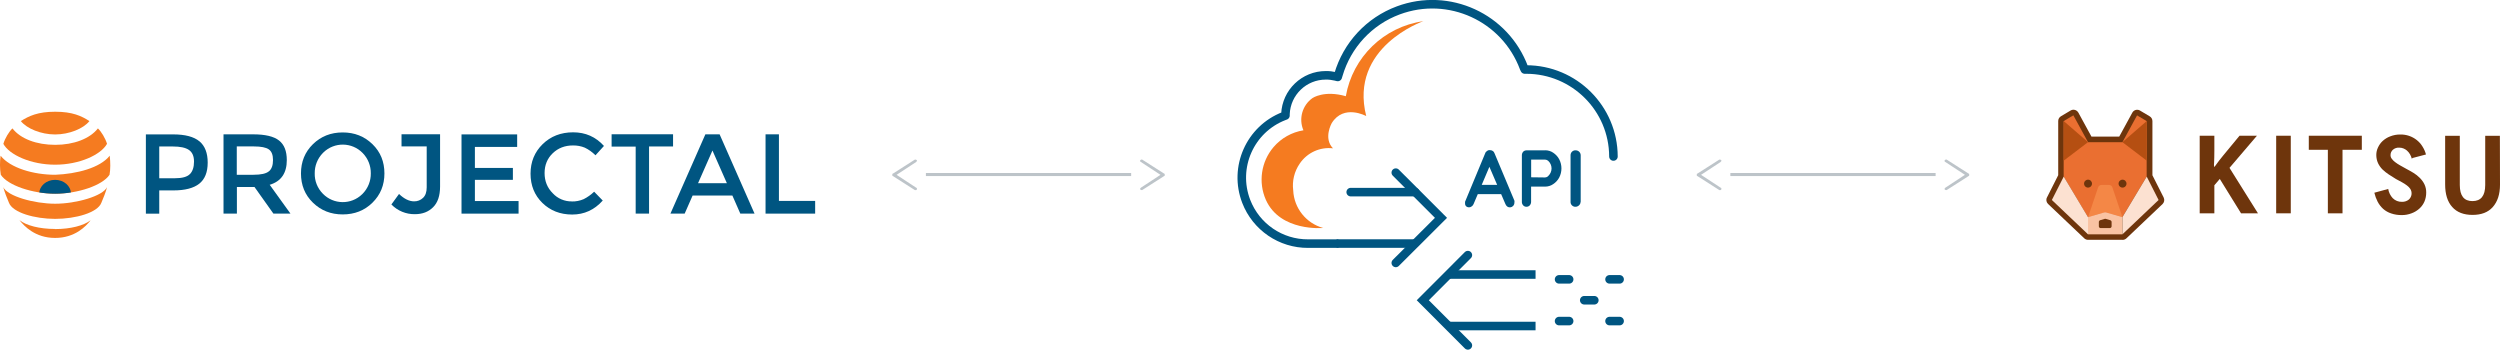 <?xml version="1.0" encoding="UTF-8"?><svg id="uuid-47034a54-b8c2-49f1-b661-5ff21c8bb627" xmlns="http://www.w3.org/2000/svg" xmlns:xlink="http://www.w3.org/1999/xlink" viewBox="0 0 409.25 57.24"><defs><style>.uuid-b8cf68f1-5eeb-4772-b9a1-7b3aaeb02b81,.uuid-dd51a62b-4da1-4da7-a40f-4663c15aa6ba,.uuid-e351bfe0-5284-4d8a-b5ce-03889a1114a3,.uuid-f47e20db-1a52-474a-b76d-308a2c80c7a4,.uuid-580d6874-9b61-403d-8e05-7b855fd47fcc{fill:none;}.uuid-dd51a62b-4da1-4da7-a40f-4663c15aa6ba{clip-path:url(#uuid-75a3684c-4e0d-4bee-b4b3-260987dd6156);}.uuid-e351bfe0-5284-4d8a-b5ce-03889a1114a3{stroke-linejoin:round;}.uuid-e351bfe0-5284-4d8a-b5ce-03889a1114a3,.uuid-f47e20db-1a52-474a-b76d-308a2c80c7a4{stroke-linecap:round;}.uuid-e351bfe0-5284-4d8a-b5ce-03889a1114a3,.uuid-f47e20db-1a52-474a-b76d-308a2c80c7a4,.uuid-580d6874-9b61-403d-8e05-7b855fd47fcc{stroke:#005581;stroke-width:1.4px;}.uuid-f47e20db-1a52-474a-b76d-308a2c80c7a4,.uuid-580d6874-9b61-403d-8e05-7b855fd47fcc{stroke-miterlimit:10;}.uuid-781090d0-1692-4d5e-a3b7-201abe7b83e9{fill:#f57b20;}.uuid-c2f65653-6063-46ed-938b-f230b0b6ad32{fill:#f9c3a3;}.uuid-09d812c1-3882-4a12-96e4-27a5ad5d80b2{fill:#005581;}.uuid-a77b9cfc-1c2a-4856-a686-078f2452672d{fill:#f48746;}.uuid-9705f49e-dc6b-4311-9b1e-7fa90feec579{fill:#fce1d1;}.uuid-00231497-70b9-45a8-b6b0-5198a66b72d4{fill:#ea6f31;}.uuid-424bf8c3-3e66-46e4-ac0a-2c07e9032a3e{fill:#b54f12;}.uuid-201d7fee-b5d8-4a1f-8f5c-27f720ec3c53{fill:#bdc4c9;}.uuid-e5532d33-1e56-4307-9398-80b2552be94e{fill:#6e350c;}</style><clipPath id="uuid-75a3684c-4e0d-4bee-b4b3-260987dd6156"><path class="uuid-b8cf68f1-5eeb-4772-b9a1-7b3aaeb02b81" d="m9.03,31.71c3.69,0,7.75-1.35,8.9-3.1.16-.86.16-2.04.03-3.12-1.58,2-5.39,2.98-8.93,3.12h0c-3.54,0-7.35-1.11-8.93-3.12-.14,1.03-.14,2.08.03,3.12,1.15,1.75,5.21,3.1,8.9,3.1"/></clipPath></defs><g id="uuid-4fc31a05-210b-442d-8762-9ece647b492c"><g id="uuid-34d0bb97-45f2-4a43-9ef3-0361996ba4ec"><g id="uuid-6dd98126-0160-40f0-8569-309f19b8882f"><path class="uuid-781090d0-1692-4d5e-a3b7-201abe7b83e9" d="m9.03,35.83c3.37,0,6.95-1.02,7.56-2.63.27-.6.78-1.9.93-2.56-.68,1.45-5.03,2.71-8.49,2.71h0c-3.47,0-7.83-1.25-8.49-2.71.15.65.66,1.95.93,2.56.61,1.6,4.19,2.63,7.56,2.63"/><path class="uuid-781090d0-1692-4d5e-a3b7-201abe7b83e9" d="m9.03,18.29c2.84,0,4.3.69,5.61,1.53-.99,1.25-3.33,2.19-5.62,2.19s-4.62-.95-5.61-2.19c1.33-.84,2.79-1.53,5.62-1.53"/><path class="uuid-781090d0-1692-4d5e-a3b7-201abe7b83e9" d="m9.03,26.96c3.98,0,7.49-1.62,8.49-3.42-.29-.94-.94-2-1.49-2.52-1.31,1.68-3.94,2.69-7,2.69h.01c-3.06,0-5.69-.99-7-2.69-.56.52-1.21,1.59-1.49,2.53.97,1.79,4.5,3.41,8.48,3.41"/><path class="uuid-781090d0-1692-4d5e-a3b7-201abe7b83e9" d="m9.03,31.71c3.69,0,7.75-1.35,8.9-3.1.16-.86.16-2.04.03-3.12-1.58,2-5.39,2.98-8.93,3.12h0c-3.54,0-7.35-1.11-8.93-3.12-.14,1.03-.14,2.08.03,3.12,1.15,1.75,5.21,3.1,8.9,3.1"/><g class="uuid-dd51a62b-4da1-4da7-a40f-4663c15aa6ba"><path class="uuid-09d812c1-3882-4a12-96e4-27a5ad5d80b2" d="m11.61,31.68c0,1.23-1.15,2.24-2.59,2.24s-2.59-1.01-2.59-2.24,1.15-2.24,2.59-2.24,2.59,1.01,2.59,2.24Z"/></g><path class="uuid-781090d0-1692-4d5e-a3b7-201abe7b83e9" d="m8.98,37.48c-2.52,0-4.7-.57-5.8-1.45.8,1.02,2.6,2.92,5.84,2.92h0c3.24,0,5.03-1.88,5.82-2.9-1.11.88-3.3,1.45-5.82,1.45h-.08"/><path class="uuid-09d812c1-3882-4a12-96e4-27a5ad5d80b2" d="m32.65,23.13c.9.76,1.35,1.92,1.35,3.49s-.46,2.72-1.38,3.45-2.33,1.1-4.24,1.1h-2.31v3.81h-2.19v-12.98h4.46c1.96,0,3.41.38,4.31,1.14Zm-1.55,5.36c.44-.46.66-1.14.66-2.04s-.28-1.53-.84-1.91-1.43-.56-2.61-.56h-2.24v5.2h2.54c1.21,0,2.05-.23,2.48-.69Z"/><path class="uuid-09d812c1-3882-4a12-96e4-27a5ad5d80b2" d="m46.95,26.2c0,2.14-.93,3.49-2.8,4.05l3.4,4.72h-2.79l-3.1-4.36h-2.88v4.36h-2.19v-12.98h4.83c1.98,0,3.4.33,4.26,1.01.86.68,1.27,1.74,1.27,3.21Zm-2.92,1.84c.45-.38.66-.99.66-1.84s-.23-1.43-.69-1.75-1.27-.48-2.45-.48h-2.79v4.64h2.73c1.25,0,2.08-.19,2.53-.57Z"/><path class="uuid-09d812c1-3882-4a12-96e4-27a5ad5d80b2" d="m60.97,33.18c-1.31,1.29-2.93,1.92-4.87,1.92s-3.55-.64-4.87-1.92-1.96-2.88-1.96-4.79.65-3.51,1.96-4.79,2.93-1.92,4.87-1.92,3.55.64,4.87,1.92,1.96,2.88,1.96,4.79-.65,3.5-1.96,4.79Zm-1.6-8.13c-1.75-1.8-4.63-1.84-6.43-.09-.03.03-.06.06-.09.09-.87.89-1.35,2.09-1.33,3.33-.03,1.24.45,2.44,1.33,3.33,1.75,1.8,4.63,1.84,6.43.09.03-.03.06-.06.09-.09.87-.89,1.35-2.09,1.33-3.33.02-1.24-.46-2.44-1.33-3.33Z"/><path class="uuid-09d812c1-3882-4a12-96e4-27a5ad5d80b2" d="m65.73,23.96v-1.98h6.31v8.55c0,1.51-.38,2.64-1.15,3.4s-1.75,1.13-2.96,1.13c-1.45.03-2.85-.55-3.86-1.59l1.25-1.72c.84.81,1.67,1.21,2.47,1.21.54.01,1.07-.19,1.46-.57.4-.38.6-.95.6-1.72v-6.7h-4.11Z"/><path class="uuid-09d812c1-3882-4a12-96e4-27a5ad5d80b2" d="m84.66,21.99v2.06h-6.92v3.44h6.22v1.95h-6.22v3.47h7.15v2.06h-9.34v-12.97h9.11Z"/><path class="uuid-09d812c1-3882-4a12-96e4-27a5ad5d80b2" d="m93.6,32.98c.67.02,1.34-.12,1.95-.38.63-.32,1.21-.73,1.71-1.22l1.41,1.45c-1.38,1.54-3.04,2.29-5,2.29s-3.59-.64-4.88-1.9-1.94-2.86-1.94-4.79.66-3.54,1.98-4.83,2.98-1.94,5-1.94,3.69.74,5.04,2.23l-1.39,1.53c-.51-.51-1.1-.94-1.75-1.25-.61-.25-1.27-.37-1.94-.36-1.31,0-2.41.42-3.3,1.27-.89.85-1.34,1.94-1.34,3.25s.44,2.41,1.33,3.3c.8.87,1.94,1.36,3.13,1.34Z"/><path class="uuid-09d812c1-3882-4a12-96e4-27a5ad5d80b2" d="m106.25,24v10.97h-2.19v-10.97h-3.94v-2.02h10.06v2h-3.94,0Z"/><path class="uuid-09d812c1-3882-4a12-96e4-27a5ad5d80b2" d="m113.38,32.01l-1.3,2.96h-2.33l5.72-12.98h2.33l5.72,12.98h-2.33l-1.3-2.96h-6.5Zm5.61-2.02l-2.36-5.35-2.36,5.35h4.72Z"/><path class="uuid-09d812c1-3882-4a12-96e4-27a5ad5d80b2" d="m125.32,34.97v-12.98h2.19v10.9h5.93v2.08h-8.12Z"/></g></g><g id="uuid-4f4ffe94-7bea-47cf-bb9f-d2e2b55d96a8"><path class="uuid-e5532d33-1e56-4307-9398-80b2552be94e" d="m347.44,39.26h-5.63c-.23,0-.45-.09-.62-.25l-5.92-5.62c-.29-.28-.37-.71-.18-1.07l1.84-3.64v-8.87c0-.32.17-.62.45-.78l1.58-.94c.43-.26.99-.11,1.25.32,0,.01.01.02.02.03l2.14,3.92h4.55l2.14-3.92c.24-.44.79-.6,1.23-.36.01,0,.02.01.03.02l1.58.94c.28.16.45.46.45.78v8.87l1.84,3.64c.18.36.11.79-.18,1.07l-5.92,5.62c-.17.16-.39.25-.63.25h0Z"/><path class="uuid-00231497-70b9-45a8-b6b0-5198a66b72d4" d="m349.84,18.88l-2.4,4.4h-5.63l-2.4-4.4-1.59.94v9.09l3.98,6.64h5.63l3.98-6.64v-9.09l-1.59-.94h0Zm-8.03,11.83c-.36,0-.65-.29-.65-.65s.29-.65.65-.65.65.29.65.65h0c0,.36-.29.65-.65.65h0Zm5.65,0c-.36,0-.65-.29-.65-.65s.29-.65.65-.65.65.29.65.65h0c0,.36-.29.65-.65.65Z"/><polygon class="uuid-424bf8c3-3e66-46e4-ac0a-2c07e9032a3e" points="347.44 23.27 351.42 19.82 351.42 26.3 347.44 23.27"/><polygon class="uuid-424bf8c3-3e66-46e4-ac0a-2c07e9032a3e" points="341.81 23.27 337.83 19.82 337.83 26.3 341.81 23.27"/><path class="uuid-a77b9cfc-1c2a-4856-a686-078f2452672d" d="m347.44,35.55l-1.63-4.84c-.07-.26-.31-.44-.58-.44h-1.2c-.27,0-.51.18-.58.44l-1.63,4.84h0l2.65-.77c.11-.03.23-.03.34,0l2.65.77h0Z"/><path class="uuid-c2f65653-6063-46ed-938b-f230b0b6ad32" d="m344.79,34.78c-.11-.03-.23-.03-.34,0l-2.65.77v2.81h5.63v-2.81s-2.65-.77-2.65-.77Zm.88,2.26c0,.17-.14.3-.3.3h-1.49c-.17,0-.3-.13-.3-.3v-.7c0-.13.09-.25.22-.29l.74-.22c.06-.02.11-.02.17,0l.74.22c.13.04.22.16.22.29v.7h0Z"/><polygon class="uuid-9705f49e-dc6b-4311-9b1e-7fa90feec579" points="341.81 35.55 341.81 38.36 335.89 32.74 337.83 28.91 341.81 35.55"/><polygon class="uuid-9705f49e-dc6b-4311-9b1e-7fa90feec579" points="347.44 35.55 347.44 38.36 353.36 32.74 351.42 28.91 347.44 35.55"/><path class="uuid-e5532d33-1e56-4307-9398-80b2552be94e" d="m366.86,34.92l-3.48-5.63-.89,1.04v4.59h-2.4v-12.7h2.4v2.47c0,.78-.02,1.41-.04,1.9-.03.24-.03.48,0,.73h.04c.14-.15.27-.32.38-.49.23-.33.58-.78,1.04-1.34l2.7-3.27h2.85l-4.49,5.26,4.66,7.44h-2.77s0,0,0,0Z"/><path class="uuid-e5532d33-1e56-4307-9398-80b2552be94e" d="m372.61,34.92v-12.7h2.39v12.7h-2.39Z"/><path class="uuid-e5532d33-1e56-4307-9398-80b2552be94e" d="m386.63,22.22v2.3h-3.16v10.4h-2.4v-10.4h-3.12v-2.3s8.67,0,8.67,0Z"/><path class="uuid-e5532d33-1e56-4307-9398-80b2552be94e" d="m394.94,25.87l-.13.11c-.13-.52-.4-.99-.8-1.34-.35-.3-.79-.47-1.25-.47-.38-.03-.76.1-1.05.35-.25.23-.39.55-.38.89,0,.21.07.41.2.58.15.21.34.39.54.54.26.2.53.38.82.54.31.18.65.38,1.04.58s.76.42,1.15.65c.38.23.72.5,1.04.82.31.31.57.66.76,1.05.2.42.3.89.29,1.36,0,.5-.09,1.01-.29,1.47-.19.44-.48.84-.84,1.16-.37.33-.8.59-1.27.76-.52.2-1.08.3-1.63.29-.58,0-1.16-.08-1.7-.27-.48-.15-.93-.41-1.31-.74-.37-.34-.68-.74-.91-1.18-.24-.47-.42-.96-.54-1.47l2.27-.62c.09.56.35,1.09.74,1.51.4.4.94.62,1.51.6.41.02.82-.12,1.14-.38.48-.45.58-1.17.23-1.73-.15-.22-.33-.41-.54-.56-.26-.2-.53-.37-.82-.53-.31-.16-.63-.35-1-.54-.42-.25-.82-.51-1.2-.76-.36-.24-.7-.51-1.02-.82-.29-.3-.53-.64-.71-1.02-.19-.42-.28-.87-.28-1.33,0-.42.09-.83.27-1.21.18-.4.44-.77.76-1.07.36-.33.78-.59,1.23-.76.53-.21,1.1-.32,1.67-.31.98-.02,1.93.3,2.7.91.36.29.68.64.92,1.04.26.41.46.85.58,1.32l-2.21.58h0Z"/><path class="uuid-e5532d33-1e56-4307-9398-80b2552be94e" d="m409.23,22.22l.02,8c0,1.58-.4,2.79-1.18,3.67s-1.89,1.29-3.32,1.29-2.54-.42-3.32-1.29-1.16-2.11-1.16-3.68v-7.98h2.4v8.06c0,1.76.69,2.63,2.07,2.63s2.09-.86,2.09-2.63v-8.06h2.41Z"/></g><g id="uuid-928bf4a3-3719-4c97-905d-ded725a6609a"><g id="uuid-00a428b2-19d9-4885-af03-310248b0d7f5"><line class="uuid-580d6874-9b61-403d-8e05-7b855fd47fcc" x1="218.8" y1="39.87" x2="231.82" y2="39.87"/><line class="uuid-f47e20db-1a52-474a-b76d-308a2c80c7a4" x1="231.68" y1="31.45" x2="221.11" y2="31.45"/><polyline class="uuid-f47e20db-1a52-474a-b76d-308a2c80c7a4" points="228.49 28.26 235.89 35.66 228.49 43.04"/><line class="uuid-580d6874-9b61-403d-8e05-7b855fd47fcc" x1="251.37" y1="53.37" x2="236.97" y2="53.37"/><line class="uuid-580d6874-9b61-403d-8e05-7b855fd47fcc" x1="236.97" y1="44.94" x2="251.37" y2="44.94"/><polyline class="uuid-f47e20db-1a52-474a-b76d-308a2c80c7a4" points="240.29 41.76 232.91 49.15 240.29 56.54"/><path class="uuid-781090d0-1692-4d5e-a3b7-201abe7b83e9" d="m216.61,37.32s-7.04.66-9.39-4.61c-1.27-2.88-.78-6.23,1.25-8.62,1.25-1.47,2.99-2.45,4.9-2.76-.81-1.89-.19-4.09,1.49-5.28,0,0,1.9-1.32,5.45-.3,1.12-6.41,6.24-11.37,12.68-12.28,0,0-12.19,4.23-9.34,15.53,0,0-3.68-2.02-5.65,1.16,0,0-1.4,2.48.21,4.12-2.14-.25-4.25.72-5.45,2.51-.88,1.28-1.26,2.84-1.06,4.38.13,2.9,2.11,5.38,4.9,6.15Z"/><path class="uuid-e351bfe0-5284-4d8a-b5ce-03889a1114a3" d="m264.12,25.62c-.02-7.86-6.4-14.23-14.26-14.24h-.26l-.12-.25c-3.08-8.29-12.29-12.51-20.58-9.43-4.75,1.76-8.38,5.67-9.8,10.54l-.11.36-.36-.09c-.52-.12-1.06-.19-1.6-.18-3.54,0-6.45,2.79-6.6,6.33v.25l-.24.09c-5.56,2.15-8.33,8.4-6.18,13.97,1.62,4.19,5.66,6.94,10.14,6.91h4.67"/><line class="uuid-e351bfe0-5284-4d8a-b5ce-03889a1114a3" x1="256.87" y1="45.73" x2="255.22" y2="45.73"/><line class="uuid-e351bfe0-5284-4d8a-b5ce-03889a1114a3" x1="256.87" y1="52.56" x2="255.22" y2="52.56"/><line class="uuid-e351bfe0-5284-4d8a-b5ce-03889a1114a3" x1="260.99" y1="49.15" x2="259.34" y2="49.15"/><line class="uuid-e351bfe0-5284-4d8a-b5ce-03889a1114a3" x1="263.48" y1="45.73" x2="265.13" y2="45.73"/><line class="uuid-e351bfe0-5284-4d8a-b5ce-03889a1114a3" x1="263.48" y1="52.56" x2="265.13" y2="52.56"/><path class="uuid-09d812c1-3882-4a12-96e4-27a5ad5d80b2" d="m244.08,26.68l-2.85,6.71c-.06.15-.16.29-.29.38-.27.23-.67.23-.94,0-.12-.14-.18-.31-.17-.49-.01-.08-.01-.17,0-.25l3.29-7.92c.05-.17.17-.31.32-.41.14-.1.31-.15.48-.12.16,0,.31.04.44.13.14.09.25.23.3.4l3.25,7.74c.02.1.02.21,0,.32,0,.22-.08.42-.24.57-.25.25-.65.28-.94.07-.13-.11-.22-.24-.29-.4l-2.84-6.6.49-.12Zm-2.44,5.1l.73-1.52h3.57l.28,1.52h-4.57Z"/><path class="uuid-09d812c1-3882-4a12-96e4-27a5ad5d80b2" d="m252.94,24.6c.47,0,.93.13,1.32.4.41.27.75.64.98,1.07.49.94.49,2.06,0,3-.23.43-.57.8-.98,1.07-.39.27-.85.41-1.32.41h-2.43l.13-.24v2.73c0,.21-.07.41-.21.57-.14.16-.34.24-.55.24-.21,0-.41-.08-.54-.24-.14-.15-.22-.36-.21-.57v-7.63c0-.22.08-.42.22-.58.15-.15.36-.23.58-.22h3.01Zm0,4.44c.18,0,.36-.08.49-.21.17-.16.3-.35.4-.55.1-.22.16-.46.16-.7,0-.48-.2-.93-.55-1.25-.13-.12-.31-.19-.49-.2h-2.46l.16-.24v3.37l-.15-.24,2.44.03Z"/><path class="uuid-09d812c1-3882-4a12-96e4-27a5ad5d80b2" d="m258.74,33.04c0,.22-.09.42-.25.57-.16.15-.36.24-.58.24-.22.01-.44-.08-.59-.24-.15-.15-.23-.36-.22-.57v-7.63c0-.22.08-.43.24-.58.16-.16.38-.24.61-.22.44,0,.81.36.81.81h0s0,7.63,0,7.63Z"/></g></g><rect class="uuid-201d7fee-b5d8-4a1f-8f5c-27f720ec3c53" x="151.57" y="28.32" width="33.6" height=".5"/><path class="uuid-201d7fee-b5d8-4a1f-8f5c-27f720ec3c53" d="m150.07,31.02c.1-.1,0-.3-.1-.3l-3.2-2.1,3.2-2.1c.1-.1.2-.2.1-.3s-.2-.1-.3-.1l-3.6,2.3c-.1,0-.1.1-.1.2,0,.1,0,.2.1.2l3.6,2.3h.1c.1,0,.2,0,.2-.1Z"/><path class="uuid-201d7fee-b5d8-4a1f-8f5c-27f720ec3c53" d="m186.67,26.22c-.1.1,0,.3.1.3l3.2,2.1-3.2,2.1c-.1.1-.2.2-.1.3s.2.1.3.1l3.6-2.3c.1,0,.1-.1.1-.2,0-.1,0-.2-.1-.2l-3.6-2.3h-.1q-.1,0-.2.1Z"/><rect class="uuid-201d7fee-b5d8-4a1f-8f5c-27f720ec3c53" x="283.26" y="28.32" width="33.6" height=".5"/><path class="uuid-201d7fee-b5d8-4a1f-8f5c-27f720ec3c53" d="m281.76,31.02c.1-.1,0-.3-.1-.3l-3.2-2.1,3.2-2.1c.1-.1.2-.2.1-.3s-.2-.1-.3-.1l-3.6,2.3c-.1,0-.1.1-.1.2,0,.1,0,.2.1.2l3.6,2.3h.1c.1,0,.2,0,.2-.1Z"/><path class="uuid-201d7fee-b5d8-4a1f-8f5c-27f720ec3c53" d="m318.36,26.22c-.1.1,0,.3.1.3l3.2,2.1-3.2,2.1c-.1.1-.2.2-.1.3s.2.1.3.1l3.6-2.3c.1,0,.1-.1.1-.2,0-.1,0-.2-.1-.2l-3.6-2.3h-.1q-.1,0-.2.1Z"/></g></svg>